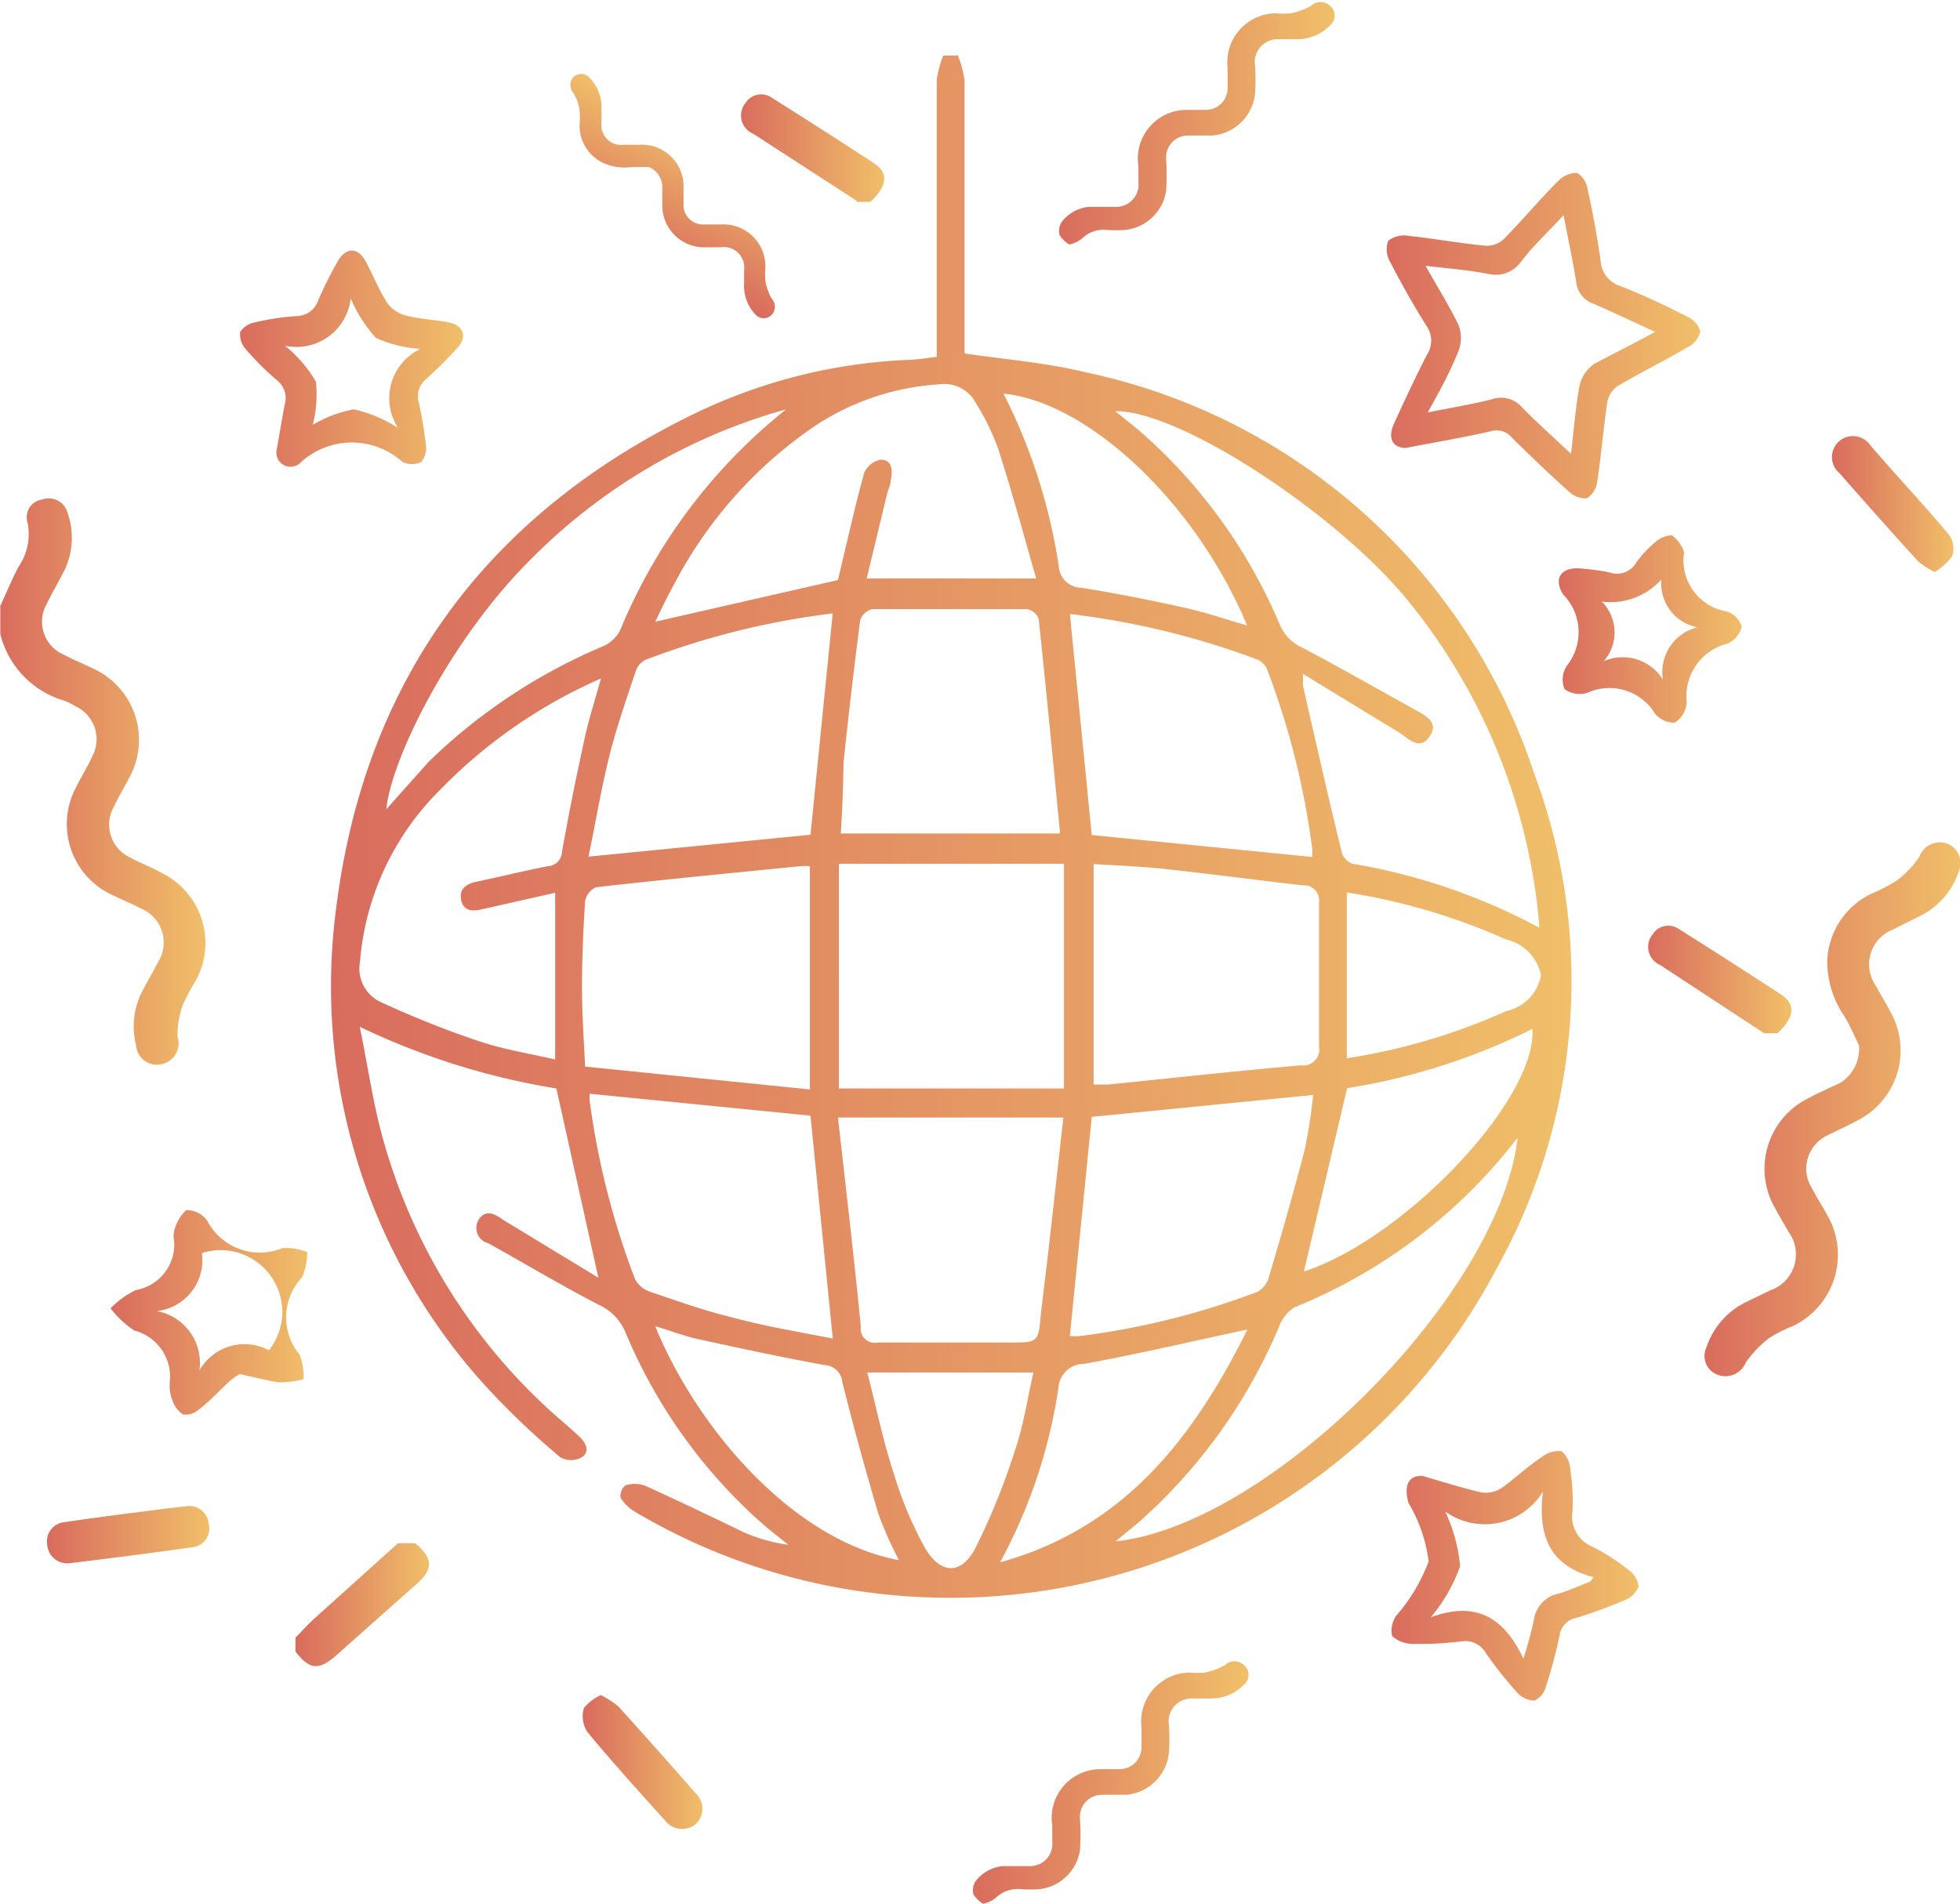 <svg id="Слой_1" data-name="Слой 1" xmlns="http://www.w3.org/2000/svg" xmlns:xlink="http://www.w3.org/1999/xlink" viewBox="0 0 63.48 61.67"><defs><style>.cls-1{fill:url(#Безымянный_градиент_165);}.cls-2{fill:url(#Безымянный_градиент_165-2);}.cls-3{fill:url(#Безымянный_градиент_165-3);}.cls-4{fill:url(#Безымянный_градиент_165-4);}.cls-5{fill:url(#Безымянный_градиент_165-5);}.cls-6{fill:url(#Безымянный_градиент_165-6);}.cls-7{fill:url(#Безымянный_градиент_165-7);}.cls-8{fill:url(#Безымянный_градиент_165-8);}.cls-9{fill:url(#Безымянный_градиент_165-9);}.cls-10{fill:url(#Безымянный_градиент_165-10);}.cls-11{fill:url(#Безымянный_градиент_165-11);}.cls-12{fill:url(#Безымянный_градиент_165-12);}.cls-13{fill:url(#Безымянный_градиент_165-13);}.cls-14{fill:url(#Безымянный_градиент_165-14);}.cls-15{fill:url(#Безымянный_градиент_165-15);}.cls-16{fill:url(#Безымянный_градиент_165-16);}.cls-17{fill:url(#Безымянный_градиент_165-17);}</style><linearGradient id="Безымянный_градиент_165" x1="342.26" y1="319.47" x2="382.46" y2="319.47" gradientUnits="userSpaceOnUse"><stop offset="0" stop-color="#d96c5e"/><stop offset="1" stop-color="#f0bf69"/></linearGradient><linearGradient id="Безымянный_градиент_165-2" x1="376.43" y1="303.61" x2="386.6" y2="303.61" xlink:href="#Безымянный_градиент_165"/><linearGradient id="Безымянный_градиент_165-3" x1="376.61" y1="343.75" x2="384.6" y2="343.75" xlink:href="#Безымянный_градиент_165"/><linearGradient id="Безымянный_градиент_165-4" x1="339.32" y1="304.36" x2="346.57" y2="304.36" xlink:href="#Безымянный_градиент_165"/><linearGradient id="Безымянный_градиент_165-5" x1="335.15" y1="335.26" x2="341.56" y2="335.26" xlink:href="#Безымянный_градиент_165"/><linearGradient id="Безымянный_градиент_165-6" x1="382.04" y1="313.14" x2="387.98" y2="313.14" xlink:href="#Безымянный_градиент_165"/><linearGradient id="Безымянный_градиент_165-7" x1="331.54" y1="318.05" x2="338.18" y2="318.05" xlink:href="#Безымянный_градиент_165"/><linearGradient id="Безымянный_градиент_165-8" x1="341.14" y1="344.73" x2="345.44" y2="344.73" xlink:href="#Безымянный_градиент_165"/><linearGradient id="Безымянный_градиент_165-9" x1="384.9" y1="324.46" x2="389.56" y2="324.46" xlink:href="#Безымянный_градиент_165"/><linearGradient id="Безымянный_градиент_165-10" x1="355.52" y1="297.49" x2="360.18" y2="297.49" xlink:href="#Безымянный_градиент_165"/><linearGradient id="Безымянный_градиент_165-11" x1="363.05" y1="350.45" x2="371.85" y2="350.45" xlink:href="#Безымянный_градиент_165"/><linearGradient id="Безымянный_градиент_165-12" x1="365.84" y1="296.7" x2="374.64" y2="296.7" xlink:href="#Безымянный_градиент_165"/><linearGradient id="Безымянный_градиент_165-13" x1="386.75" y1="328.67" x2="395.02" y2="328.67" xlink:href="#Безымянный_градиент_165"/><linearGradient id="Безымянный_градиент_165-14" x1="351.13" y1="299.05" x2="355.52" y2="299.05" gradientTransform="translate(-73.08 479.2) rotate(-63.15)" xlink:href="#Безымянный_градиент_165"/><linearGradient id="Безымянный_градиент_165-15" x1="333.11" y1="342.46" x2="338.31" y2="342.46" xlink:href="#Безымянный_градиент_165"/><linearGradient id="Безымянный_градиент_165-16" x1="390.91" y1="309.09" x2="394.82" y2="309.09" xlink:href="#Безымянный_градиент_165"/><linearGradient id="Безымянный_градиент_165-17" x1="350.45" y1="349.83" x2="354.34" y2="349.83" xlink:href="#Безымянный_градиент_165"/></defs><title>бумажнаядискотека2</title><path class="cls-1" d="M362.55,294.51a3.31,3.31,0,0,1,.23.84c0,2.75,0,5.51,0,8.26v0.58c1.36,0.2,2.66.3,3.92,0.61a19.54,19.54,0,0,1,14.53,13,19.18,19.18,0,0,1-1.2,16,20,20,0,0,1-19.79,10.59,19.88,19.88,0,0,1-8.12-2.67,1.39,1.39,0,0,1-.48-0.46,0.44,0.44,0,0,1,.15-0.4,1,1,0,0,1,.63,0c1.09,0.5,2.15,1,3.24,1.53a5.41,5.41,0,0,0,1.41.39l-0.71-.57a17,17,0,0,1-4.57-6.33,1.7,1.7,0,0,0-.85-0.87c-1.22-.63-2.4-1.34-3.59-2a0.51,0.51,0,0,1-.32-0.74c0.23-.38.54-0.21,0.83,0l3.06,1.86L349.56,328a23.34,23.34,0,0,1-6.37-2c0.27,1.28.44,2.58,0.81,3.83a18.64,18.64,0,0,0,5.9,9.08l0.4,0.36c0.22,0.21.36,0.49,0.08,0.68a0.72,0.72,0,0,1-.69,0,25.84,25.84,0,0,1-2.44-2.33,19.24,19.24,0,0,1-4.82-15.48c0.94-7.49,5-12.86,11.79-16.09a17.59,17.59,0,0,1,6.66-1.65c0.32,0,.64-0.06,1-0.1v-0.6c0-2.79,0-5.58,0-8.37a3.19,3.19,0,0,1,.21-0.79h0.43Zm18.85,28.29a19.17,19.17,0,0,0-4.25-10.59c-2.28-2.82-7.42-6.19-9.49-6.15,0.27,0.22.54,0.43,0.8,0.65A17.15,17.15,0,0,1,373,313a1.42,1.42,0,0,0,.72.72c1.23,0.65,2.44,1.34,3.63,2,0.32,0.18.82,0.4,0.49,0.88s-0.68.06-1-.14l-3.1-1.89c0,0.25,0,.31,0,0.38,0.41,1.81.82,3.61,1.26,5.41a0.56,0.56,0,0,0,.34.36A19.6,19.6,0,0,1,381.41,322.8Zm-22.69-2.08V328H366v-7.28h-7.28Zm-7.71-6a16.46,16.46,0,0,0-5.21,3.61,8.83,8.83,0,0,0-2.59,5.56,1.2,1.2,0,0,0,.69,1.32c1,0.46,2.09.9,3.17,1.26,0.8,0.27,1.64.4,2.46,0.59v-5.4l-2.35.53c-0.3.07-.6,0.09-0.69-0.28s0.16-.54.5-0.61c0.77-.16,1.53-0.35,2.3-0.5a0.48,0.48,0,0,0,.46-0.46q0.32-1.79.71-3.56C350.58,316.13,350.79,315.49,351,314.73Zm7.68-3.19,0.11-.47c0.24-1,.46-2,0.74-3a0.72,0.72,0,0,1,.54-0.43c0.36,0,.39.35,0.32,0.66,0,0.14-.07.28-0.11,0.41l-0.67,2.78h5.49c-0.41-1.43-.79-2.84-1.24-4.23a8,8,0,0,0-.73-1.48,1.15,1.15,0,0,0-1.17-.58,8.22,8.22,0,0,0-4,1.33,14.09,14.09,0,0,0-4.61,5.19c-0.22.39-.4,0.79-0.59,1.17Zm0,17.41c0.26,2.3.52,4.53,0.74,6.77a0.46,0.46,0,0,0,.55.52c1.43,0,2.86,0,4.28,0,0.9,0,.93,0,1-0.93,0.26-2.1.49-4.21,0.73-6.36h-7.35Zm-0.91-8.14a1.87,1.87,0,0,0-.32,0c-2.2.22-4.4,0.43-6.6,0.68a0.61,0.61,0,0,0-.36.46c-0.06.93-.1,1.85-0.1,2.78s0.06,1.66.1,2.57l7.28,0.74v-7.2Zm9.18,7.07c0.18,0,.34,0,0.5,0,2.08-.21,4.15-0.44,6.23-0.62a0.52,0.52,0,0,0,.58-0.62c0-1.55,0-3.1,0-4.66a0.49,0.49,0,0,0-.54-0.55c-1.45-.17-2.9-0.36-4.35-0.52-0.79-.09-1.59-0.12-2.41-0.17v7.14Zm-8.17-8.13h7.08a0.66,0.66,0,0,0,0-.15c-0.22-2.27-.44-4.54-0.68-6.81a0.51,0.51,0,0,0-.39-0.31q-2.49,0-5,0a0.55,0.55,0,0,0-.39.36q-0.3,2.31-.54,4.62C358.85,318.23,358.82,319,358.77,319.76Zm7.41-7.13,0.71,7.18,7.14,0.71a2,2,0,0,0,0-.26,25.38,25.38,0,0,0-1.47-5.84,0.61,0.61,0,0,0-.32-0.3A25.84,25.84,0,0,0,366.19,312.63Zm0,23.41a3,3,0,0,0,.32,0,25,25,0,0,0,5.75-1.43,0.77,0.77,0,0,0,.37-0.46c0.41-1.38.81-2.77,1.17-4.16a17.16,17.16,0,0,0,.27-1.76l-7.17.71Zm-7.68.06-0.72-7.2-7.15-.71a2.08,2.08,0,0,0,0,.25,25.78,25.78,0,0,0,1.46,5.74,0.85,0.85,0,0,0,.48.42c0.88,0.3,1.75.61,2.65,0.83C356.3,335.7,357.39,335.88,358.51,336.1Zm0-23.47a25.67,25.67,0,0,0-6.08,1.51,0.66,0.66,0,0,0-.31.39c-0.3.9-.61,1.79-0.84,2.7-0.27,1.08-.45,2.18-0.68,3.28l7.19-.71ZM357,306a18.67,18.67,0,0,0-8.22,4.81c-2.62,2.58-4.56,6.47-4.73,8.15,0.45-.51.89-1,1.37-1.54a18.27,18.27,0,0,1,5.64-3.74,1.16,1.16,0,0,0,.56-0.51A17.86,17.86,0,0,1,357,306Zm23.68,23.61a17.28,17.28,0,0,1-7.22,5.48,1.27,1.27,0,0,0-.5.64,17.55,17.55,0,0,1-4.56,6.34l-0.73.6C372.64,342.15,380.06,334.74,380.69,329.63ZM371.93,313c-1.67-4-5.16-7.24-7.89-7.51a18.39,18.39,0,0,1,1.79,5.58,0.74,0.74,0,0,0,.73.71c1.14,0.18,2.28.41,3.41,0.66C370.6,312.58,371.22,312.8,371.93,313Zm0,22.81c-1.79.38-3.52,0.79-5.27,1.11a0.83,0.83,0,0,0-.84.78,17.1,17.1,0,0,1-1.89,5.65C368,342.22,370.22,339.26,371.94,335.81Zm-11.28,7.46a12.37,12.37,0,0,1-.66-1.49c-0.42-1.41-.81-2.84-1.17-4.27a0.6,0.6,0,0,0-.57-0.55c-1.38-.25-2.76-0.55-4.14-0.85-0.44-.1-0.87-0.27-1.35-0.41C354.11,339,357.21,342.64,360.66,343.28Zm13.12-9.34c3.29-1.08,7.56-5.6,7.4-7.86a20.73,20.73,0,0,1-6,1.92Zm1.4-6.91a20,20,0,0,0,5.16-1.53,1.45,1.45,0,0,0,1.12-1.16,1.5,1.5,0,0,0-1.14-1.16,20.09,20.09,0,0,0-5.15-1.52V327ZM359.63,337.2c0.29,1.12.51,2.22,0.86,3.28a12.35,12.35,0,0,0,1,2.39c0.51,0.88,1.19.9,1.65,0a22.07,22.07,0,0,0,1.29-3.2c0.27-.8.39-1.64,0.58-2.47h-5.43Z" transform="translate(-331.54 -292.74)"/><path class="cls-2" d="M377.07,307.25c-0.42,0-.6-0.31-0.38-0.79,0.34-.75.69-1.49,1.06-2.22a0.83,0.83,0,0,0,0-.93c-0.43-.68-0.82-1.38-1.19-2.09a0.82,0.82,0,0,1-.06-0.68,0.84,0.84,0,0,1,.66-0.16c0.83,0.09,1.66.24,2.49,0.32a0.82,0.82,0,0,0,.59-0.21c0.6-.61,1.15-1.27,1.76-1.88a0.85,0.85,0,0,1,.62-0.27,0.76,0.76,0,0,1,.34.53c0.17,0.77.31,1.54,0.42,2.31a0.91,0.91,0,0,0,.62.82c0.75,0.29,1.47.63,2.19,1a0.77,0.77,0,0,1,.42.47,0.75,0.75,0,0,1-.38.5c-0.75.44-1.54,0.83-2.29,1.27a0.81,0.81,0,0,0-.34.51c-0.13.86-.2,1.74-0.33,2.6a0.74,0.74,0,0,1-.33.53,0.77,0.77,0,0,1-.59-0.22c-0.63-.56-1.23-1.14-1.83-1.73a0.65,0.65,0,0,0-.7-0.22C378.91,306.92,378,307.07,377.07,307.25Zm8.08-3.76c-0.73-.33-1.35-0.63-2-0.91a0.83,0.83,0,0,1-.56-0.71c-0.11-.69-0.26-1.38-0.41-2.16-0.52.57-1,1-1.4,1.54a1,1,0,0,1-1,.37c-0.65-.13-1.31-0.18-2.07-0.27,0.4,0.71.77,1.3,1.07,1.92a1.17,1.17,0,0,1,0,.83c-0.26.66-.6,1.29-1,2,0.75-.15,1.41-0.26,2.06-0.42a0.9,0.9,0,0,1,1,.26c0.48,0.49,1,.95,1.58,1.5,0.1-.82.15-1.52,0.28-2.22a1.18,1.18,0,0,1,.47-0.69C383.79,304.2,384.43,303.88,385.15,303.49Z" transform="translate(-331.54 -292.74)"/><path class="cls-3" d="M377.61,340.55c0.62,0.18,1.25.38,1.89,0.53a0.93,0.93,0,0,0,.66-0.13c0.45-.31.85-0.71,1.3-1a0.88,0.88,0,0,1,.66-0.2,0.85,0.85,0,0,1,.28.61,6.79,6.79,0,0,1,.07,1.34,1.05,1.05,0,0,0,.64,1.14,7,7,0,0,1,1.17.75,0.77,0.77,0,0,1,.33.54,0.79,0.79,0,0,1-.46.45,15.23,15.23,0,0,1-1.56.57,0.67,0.67,0,0,0-.54.57,14.61,14.61,0,0,1-.44,1.65,0.71,0.71,0,0,1-.37.46,0.79,0.79,0,0,1-.57-0.27,14,14,0,0,1-1-1.26,0.77,0.77,0,0,0-.8-0.39,10.64,10.64,0,0,1-1.55.08,1,1,0,0,1-.69-0.25,0.83,0.83,0,0,1,.13-0.66,5.72,5.72,0,0,0,1.05-1.76,4.86,4.86,0,0,0-.65-1.89C377,340.87,377.15,340.53,377.61,340.55Zm0.73,1.14a5.2,5.2,0,0,1,.49,1.79,5.38,5.38,0,0,1-.95,1.65c1.46-.54,2.37,0,3,1.34a12.66,12.66,0,0,0,.34-1.26,1,1,0,0,1,.77-0.84c0.36-.1.7-0.26,1.06-0.4l0.1-.14c-1.46-.38-1.8-1.39-1.64-2.77A2.2,2.2,0,0,1,378.33,341.69Z" transform="translate(-331.54 -292.74)"/><path class="cls-4" d="M340.5,307.31c0.09-.48.17-1,0.26-1.46a0.74,0.74,0,0,0-.26-0.8,9,9,0,0,1-1-1,0.7,0.7,0,0,1-.18-0.56,0.74,0.74,0,0,1,.49-0.31,8.13,8.13,0,0,1,1.32-.2,0.75,0.75,0,0,0,.72-0.52,13.44,13.44,0,0,1,.62-1.24c0.27-.48.66-0.49,0.92,0s0.42,0.91.69,1.33a1.07,1.07,0,0,0,.6.41c0.46,0.12,1,.14,1.42.23s0.6,0.44.26,0.81a12.5,12.5,0,0,1-1,1,0.74,0.74,0,0,0-.25.81,12.36,12.36,0,0,1,.22,1.32,0.72,0.72,0,0,1-.14.57,0.68,0.68,0,0,1-.62,0,2.45,2.45,0,0,0-3.27,0A0.46,0.46,0,0,1,340.5,307.31Zm2.4-4.91a1.77,1.77,0,0,1-2.13,1.54,4.29,4.29,0,0,1,1,1.16,3.89,3.89,0,0,1-.1,1.4A4.07,4.07,0,0,1,343,306a4.45,4.45,0,0,1,1.43.6,1.77,1.77,0,0,1,.73-2.56,4.14,4.14,0,0,1-1.44-.35A4.41,4.41,0,0,1,342.9,302.4Z" transform="translate(-331.54 -292.74)"/><path class="cls-5" d="M339.3,337.25a2.46,2.46,0,0,0-.32.23c-0.33.3-.63,0.64-1,0.92a0.64,0.64,0,0,1-.51.16,0.87,0.87,0,0,1-.35-0.47,1.28,1.28,0,0,1-.08-0.58,1.55,1.55,0,0,0-1.15-1.67,3.17,3.17,0,0,1-.77-0.72,3,3,0,0,1,.82-0.59,1.5,1.5,0,0,0,1.24-1.59,0.77,0.77,0,0,1,0-.32,1.36,1.36,0,0,1,.39-0.68,0.82,0.82,0,0,1,.68.34,1.92,1.92,0,0,0,2.44.89,1.88,1.88,0,0,1,.8.13,2,2,0,0,1-.17.82,1.89,1.89,0,0,0-.07,2.51,2,2,0,0,1,.12.79,3.59,3.59,0,0,1-.8.1C340.23,337.47,339.81,337.36,339.3,337.25Zm-1.22-3.92a1.66,1.66,0,0,1-1.46,1.88,1.71,1.71,0,0,1,1.38,1.92,1.68,1.68,0,0,1,2.25-.65A2,2,0,0,0,338.08,333.33Z" transform="translate(-331.54 -292.74)"/><path class="cls-6" d="M382.66,311.15a7.49,7.49,0,0,1,1,.13,0.72,0.72,0,0,0,.87-0.31,3.31,3.31,0,0,1,.58-0.63,0.87,0.87,0,0,1,.58-0.26,1.14,1.14,0,0,1,.38.5,0.27,0.27,0,0,1,0,.15,1.68,1.68,0,0,0,1.41,1.82,0.74,0.74,0,0,1,.47.49,0.8,0.8,0,0,1-.46.55,1.75,1.75,0,0,0-1.32,1.9,0.85,0.85,0,0,1-.39.66,0.8,0.8,0,0,1-.65-0.31,1.72,1.72,0,0,0-2.17-.66,0.84,0.84,0,0,1-.75-0.12,0.82,0.82,0,0,1,.08-0.76,1.74,1.74,0,0,0-.12-2.3C381.85,311.5,382.08,311.13,382.66,311.15Zm3.86,1.91a1.44,1.44,0,0,1-1.17-1.55,2.22,2.22,0,0,1-1.93.72,1.41,1.41,0,0,1,.06,1.93,1.53,1.53,0,0,1,1.92.6A1.49,1.49,0,0,1,386.52,313.06Z" transform="translate(-331.54 -292.74)"/><path class="cls-7" d="M331.54,312.39c0.2-.43.38-0.87,0.6-1.29a1.86,1.86,0,0,0,.29-1.44,0.58,0.58,0,0,1,.48-0.74,0.63,0.63,0,0,1,.82.44,2.42,2.42,0,0,1-.18,2c-0.16.32-.35,0.63-0.5,0.95a1.16,1.16,0,0,0,.54,1.63c0.3,0.16.62,0.29,0.93,0.44a2.54,2.54,0,0,1,1.18,3.6c-0.16.31-.34,0.6-0.48,0.91a1.17,1.17,0,0,0,.54,1.63c0.33,0.18.68,0.31,1,.49a2.53,2.53,0,0,1,1.13,3.48,6.86,6.86,0,0,0-.44.83,2.84,2.84,0,0,0-.16,1,0.69,0.69,0,0,1-.51.89,0.67,0.67,0,0,1-.83-0.6,2.47,2.47,0,0,1,.23-1.82c0.15-.29.32-0.57,0.47-0.87a1.19,1.19,0,0,0-.57-1.76c-0.3-.16-0.62-0.29-0.93-0.44a2.53,2.53,0,0,1-1.13-3.51c0.16-.32.35-0.62,0.5-0.95a1.18,1.18,0,0,0-.53-1.64,2.58,2.58,0,0,0-.36-0.18,3,3,0,0,1-2.08-2.16v-0.9Z" transform="translate(-331.54 -292.74)"/><path class="cls-8" d="M345,342.74c0.57,0.48.59,0.84,0,1.34l-2.6,2.31c-0.54.47-.85,0.43-1.29-0.15v-0.45c0.2-.2.38-0.41,0.59-0.6l2.73-2.46H345Z" transform="translate(-331.54 -292.74)"/><path class="cls-9" d="M388.66,326.2L385.31,324a0.64,0.64,0,0,1-.24-1,0.6,0.6,0,0,1,.84-0.17c1.11,0.7,2.22,1.41,3.32,2.13,0.48,0.32.43,0.73-.12,1.25h-0.45Z" transform="translate(-331.54 -292.74)"/><path class="cls-10" d="M359.28,299.24l-3.35-2.17a0.64,0.64,0,0,1-.24-1,0.6,0.6,0,0,1,.84-0.17c1.11,0.7,2.22,1.41,3.32,2.13,0.48,0.32.43,0.73-.12,1.25h-0.45Z" transform="translate(-331.54 -292.74)"/><path class="cls-11" d="M363.38,354.41a1,1,0,0,1-.31-0.3,0.53,0.53,0,0,1,.06-0.42,1.25,1.25,0,0,1,.89-0.5c0.28,0,.57,0,0.85,0a0.72,0.72,0,0,0,.75-0.8c0-.17,0-0.35,0-0.52a1.58,1.58,0,0,1,1.6-1.82h0.58a0.71,0.71,0,0,0,.71-0.75c0-.2,0-0.4,0-0.6a1.59,1.59,0,0,1,1.56-1.78,2.66,2.66,0,0,0,.49,0,2.15,2.15,0,0,0,.65-0.24,0.45,0.45,0,0,1,.62,0,0.41,0.41,0,0,1,0,.63,1.48,1.48,0,0,1-1,.45c-0.23,0-.46,0-0.69,0a0.74,0.74,0,0,0-.74.87,6.79,6.79,0,0,1,0,.88,1.52,1.52,0,0,1-1.38,1.37c-0.26,0-.53,0-0.8,0a0.71,0.71,0,0,0-.7.78,8.14,8.14,0,0,1,0,1,1.5,1.5,0,0,1-1.35,1.28,5.08,5.08,0,0,1-.55,0,1,1,0,0,0-.83.28A1,1,0,0,1,363.38,354.41Z" transform="translate(-331.54 -292.74)"/><path class="cls-12" d="M366.17,300.66a1,1,0,0,1-.31-0.3,0.53,0.53,0,0,1,.06-0.42,1.25,1.25,0,0,1,.89-0.5c0.28,0,.57,0,0.85,0a0.72,0.72,0,0,0,.75-0.8c0-.17,0-0.35,0-0.52a1.58,1.58,0,0,1,1.6-1.82h0.58a0.71,0.71,0,0,0,.71-0.75c0-.2,0-0.4,0-0.6a1.59,1.59,0,0,1,1.56-1.78,2.66,2.66,0,0,0,.49,0,2.15,2.15,0,0,0,.65-0.24,0.45,0.45,0,0,1,.62,0,0.41,0.41,0,0,1,0,.63,1.48,1.48,0,0,1-1,.45c-0.23,0-.46,0-0.69,0a0.74,0.74,0,0,0-.74.87,6.79,6.79,0,0,1,0,.88,1.52,1.52,0,0,1-1.38,1.37c-0.26,0-.53,0-0.8,0a0.71,0.71,0,0,0-.7.78,8.14,8.14,0,0,1,0,1,1.5,1.5,0,0,1-1.35,1.28,5.08,5.08,0,0,1-.55,0,1,1,0,0,0-.83.28A1,1,0,0,1,366.17,300.66Z" transform="translate(-331.54 -292.74)"/><path class="cls-13" d="M391.75,326.61c-0.12-.25-0.27-0.6-0.46-0.93a3.13,3.13,0,0,1-.57-1.81,2.52,2.52,0,0,1,1.39-2.16,6.08,6.08,0,0,0,.84-0.43,3.16,3.16,0,0,0,.75-0.78,0.71,0.71,0,0,1,.91-0.43,0.68,0.68,0,0,1,.36.93,2.47,2.47,0,0,1-1.24,1.41l-0.88.44a1.21,1.21,0,0,0-.57,1.8c0.15,0.28.32,0.54,0.46,0.82a2.54,2.54,0,0,1-1.05,3.57c-0.3.17-.62,0.3-0.92,0.46a1.19,1.19,0,0,0-.54,1.74c0.15,0.29.33,0.57,0.49,0.86a2.56,2.56,0,0,1-1.1,3.59,4.64,4.64,0,0,0-.76.38,3.54,3.54,0,0,0-.78.81,0.71,0.71,0,0,1-.92.39,0.65,0.65,0,0,1-.35-0.89,2.5,2.5,0,0,1,1.3-1.47l0.76-.37a1.23,1.23,0,0,0,.6-1.89c-0.14-.25-0.29-0.49-0.42-0.74a2.55,2.55,0,0,1,1.11-3.62c0.32-.17.64-0.31,1-0.48A1.32,1.32,0,0,0,391.75,326.61Z" transform="translate(-331.54 -292.74)"/><path class="cls-14" d="M352.55,298.15c-0.15,0-.35,0-0.55,0a1.66,1.66,0,0,1-1-.17,1.34,1.34,0,0,1-.69-1.18,3.23,3.23,0,0,0,0-.5,1.68,1.68,0,0,0-.19-0.54,0.38,0.38,0,0,1,0-.53,0.36,0.36,0,0,1,.53.05,1.31,1.31,0,0,1,.37.93c0,0.17,0,.35,0,0.52a0.64,0.64,0,0,0,.72.7l0.5,0a1.35,1.35,0,0,1,1.44,1.36c0,0.18,0,.37,0,0.55a0.63,0.63,0,0,0,.69.67l0.52,0a1.36,1.36,0,0,1,1.44,1.39,2.47,2.47,0,0,0,0,.45,1.88,1.88,0,0,0,.2.56,0.38,0.38,0,0,1,0,.53,0.35,0.35,0,0,1-.51,0,1.33,1.33,0,0,1-.38-1c0-.15,0-0.3,0-0.45a0.66,0.66,0,0,0-.75-0.74l-0.45,0a1.36,1.36,0,0,1-1.45-1.39c0-.19,0-0.38,0-0.57A0.7,0.7,0,0,0,352.55,298.15Z" transform="translate(-331.54 -292.74)"/><path class="cls-15" d="M337.59,341.53a0.63,0.63,0,0,1,.71.57,0.61,0.61,0,0,1-.52.76q-2,.28-4,0.52a0.65,0.65,0,0,1-.71-0.6,0.62,0.62,0,0,1,.55-0.73c1.06-.16,2.13-0.29,3.2-0.43Z" transform="translate(-331.54 -292.74)"/><path class="cls-16" d="M394.2,311.27a2.76,2.76,0,0,1-.54-0.35q-1.28-1.41-2.54-2.85a0.68,0.68,0,1,1,1-.9c0.86,1,1.72,1.91,2.55,2.9a0.79,0.79,0,0,1,.1.68A1.94,1.94,0,0,1,394.2,311.27Z" transform="translate(-331.54 -292.74)"/><path class="cls-17" d="M351,347.65a3,3,0,0,1,.57.37q1.26,1.39,2.5,2.81a0.68,0.68,0,0,1,0,1,0.7,0.7,0,0,1-1-.13c-0.85-.94-1.7-1.88-2.51-2.86a0.94,0.94,0,0,1-.11-0.77A1.54,1.54,0,0,1,351,347.65Z" transform="translate(-331.54 -292.74)"/></svg>